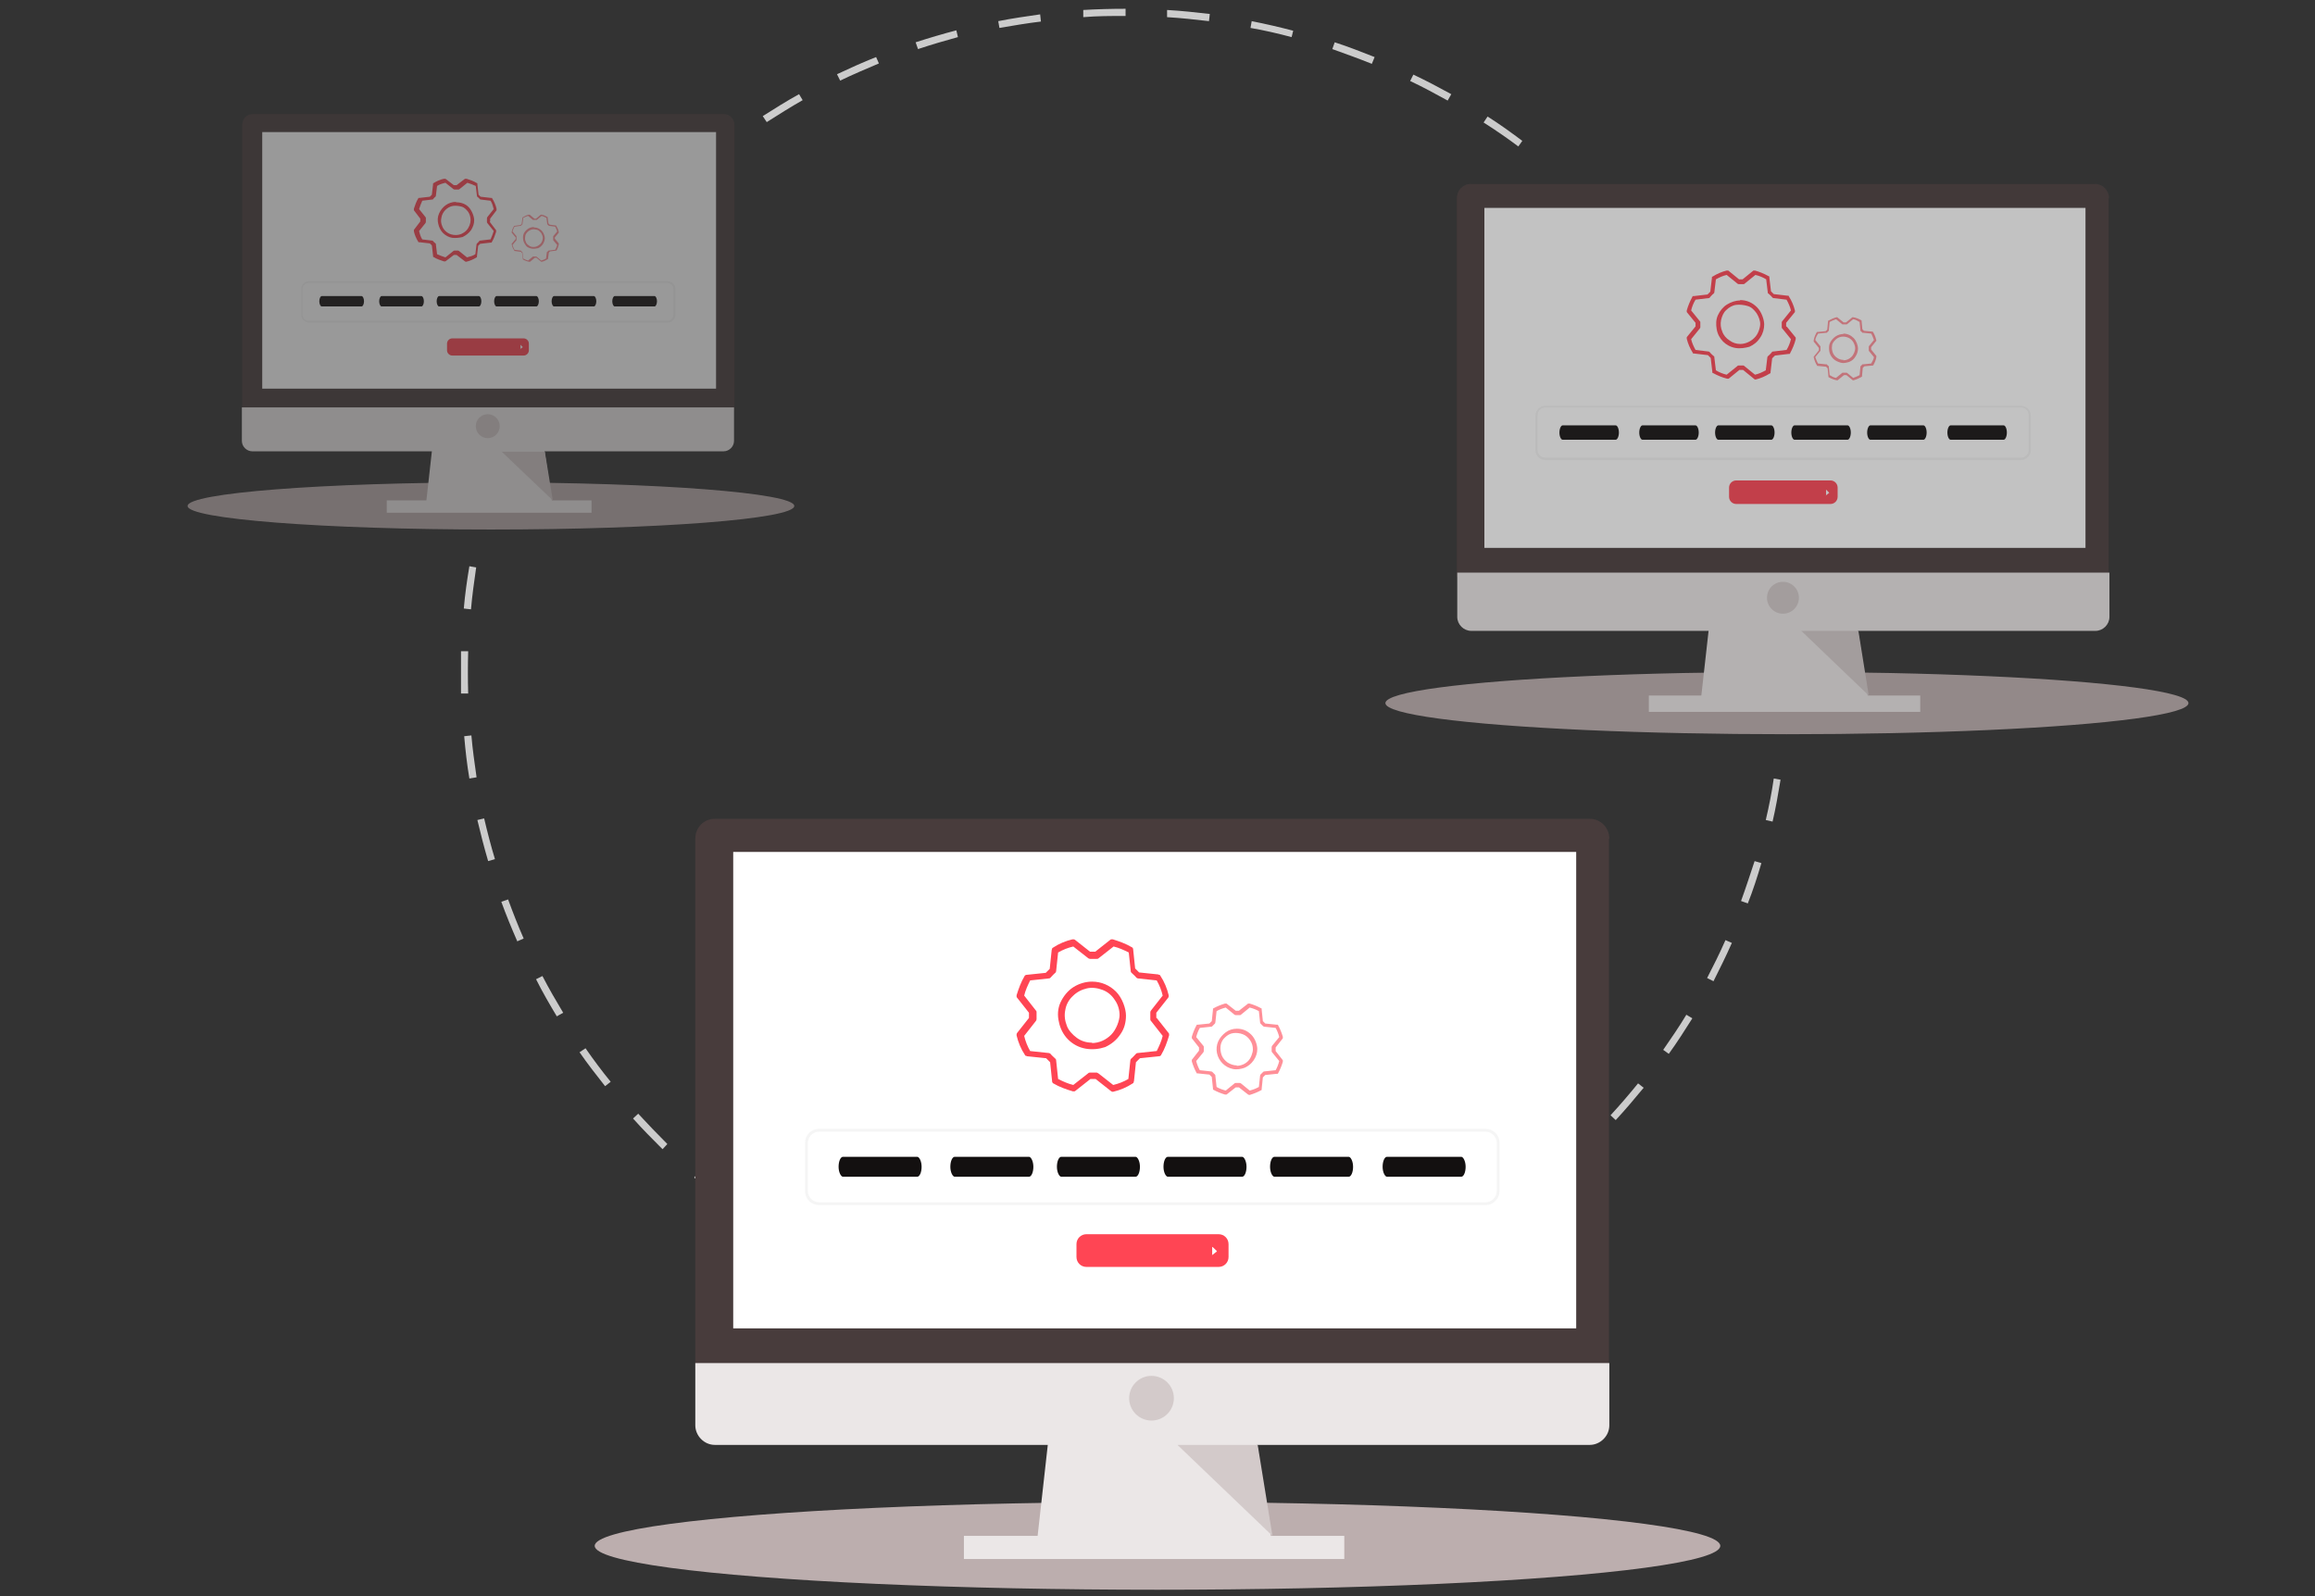 <?xml version="1.0" encoding="UTF-8"?>
<svg id="Ebene_1" xmlns="http://www.w3.org/2000/svg" version="1.1" viewBox="0 0 580 400">
  <rect x="0" y="0" width="580" height="400" fill="#333333" stroke="none"/>
  <!-- Generator: Adobe Illustrator 29.1.0, SVG Export Plug-In . SVG Version: 2.1.0 Build 142)  -->
  <defs>
    <style>
      .st0 {
        fill: #ff8f98;
      }

      .st1 {
        fill: #483c3c;
      }

      .st2 {
        fill: #bcaeae;
      }

      .st3 {
        fill: #ccc;
      }

      .st4 {
        fill: #fff;
      }

      .st5 {
        opacity: .7;
      }

      .st6 {
        opacity: .5;
      }

      .st7 {
        fill: #f5f5f5;
      }

      .st8 {
        fill: #131010;
      }

      .st9 {
        fill: #ff4554;
      }

      .st10 {
        fill: #ebe7e7;
      }

      .st11 {
        fill: #d3caca;
      }
    </style>
  </defs>
  <g class="st5">
    <g>
      <g>
        <ellipse class="st2" cx="447.7" cy="176.2" rx="100.6" ry="7.8"/>
        <polygon class="st10" points="468.3 176.4 426 175.9 426.2 174.8 428.2 156.9 465.3 156.9 468 174.8 468.2 176.2 468.3 176.4"/>
        <polygon class="st3" points="468.2 176.2 447.2 176.2 426 175.9 426.2 174.8 468 174.8 468.2 176.2"/>
        <path class="st1" d="M528.4,49.7c0-2-1.6-3.6-3.5-3.6h-156.4c-2,0-3.5,1.6-3.5,3.6h0v94.8h163.3V49.7Z"/>
        <path class="st10" d="M365.1,143.5v11.1c0,1.9,1.6,3.5,3.5,3.5h156.4c1.9,0,3.5-1.6,3.5-3.5v-11.1h-163.3Z"/>
        <rect class="st4" x="371.9" y="52.1" width="150.6" height="85.2"/>
        <rect class="st10" x="413.1" y="174.3" width="68" height="4.1"/>
        <polygon class="st11" points="451.3 158.1 468.2 174.3 465.6 158.1 451.3 158.1"/>
        <circle class="st11" cx="446.7" cy="149.8" r="4"/>
      </g>
      <path class="st7" d="M506.3,115.3h-119.1c-1.4,0-2.5-1.1-2.5-2.5v-8.6c0-1.4,1.1-2.5,2.5-2.5h119.1c1.4,0,2.5,1.1,2.5,2.5v8.6c0,1.3-1.1,2.5-2.5,2.5ZM387.2,102.1c-1.1,0-2,.9-2,2v8.6c0,1.1.9,2,2,2h119.1c1.1,0,2-.9,2-2v-8.6c0-1.1-.9-2-2-2h-119.1Z"/>
      <path class="st9" d="M458.6,126.3h-23.6c-1,0-1.8-.8-1.8-1.8v-2.3c0-1,.8-1.8,1.8-1.8h23.6c1,0,1.8.8,1.8,1.8v2.3c0,1-.8,1.8-1.8,1.8Z"/>
      <g>
        <path class="st8" d="M391.5,106.6c-.4,0-.8.8-.8,1.8s.4,1.8.8,1.8h13.3c.4,0,.8-.8.8-1.8s-.4-1.8-.8-1.8h-13.3Z"/>
        <path class="st8" d="M411.5,106.6c-.4,0-.8.8-.8,1.8s.4,1.8.8,1.8h13.3c.4,0,.8-.8.8-1.8s-.4-1.8-.8-1.8h-13.3Z"/>
        <path class="st8" d="M430.5,106.6c-.4,0-.8.8-.8,1.8s.4,1.8.8,1.8h13.3c.4,0,.8-.8.8-1.8s-.4-1.8-.8-1.8h-13.3Z"/>
        <path class="st8" d="M449.6,106.6c-.4,0-.8.8-.8,1.8s.4,1.8.8,1.8h13.3c.4,0,.8-.8.8-1.8s-.4-1.8-.8-1.8h-13.3Z"/>
        <path class="st8" d="M468.6,106.6c-.4,0-.8.8-.8,1.8s.4,1.8.8,1.8h13.3c.4,0,.8-.8.8-1.8s-.4-1.8-.8-1.8h-13.3Z"/>
        <path class="st8" d="M488.7,106.6c-.4,0-.8.8-.8,1.8s.4,1.8.8,1.8h13.3c.4,0,.8-.8.8-1.8s-.4-1.8-.8-1.8h-13.3Z"/>
      </g>
      <path class="st4" d="M457.4,124.2h0q0,0,0,0l.9-.7h0c0,0-.8-.8-.8-.8h0v1.5h0Z"/>
    </g>
    <path class="st9" d="M436,75.3c-1.2,0-2.3.4-3.3,1s-1.8,1.6-2.3,2.7-.5,2.3-.3,3.5c.2,1.2.8,2.3,1.6,3.1s1.9,1.4,3.1,1.6,2.4,0,3.5-.3c1.1-.5,2-1.2,2.7-2.3.7-1,1-2.2,1-3.3s-.6-3.1-1.8-4.3-2.6-1.8-4.3-1.8ZM436,86.2c-1,0-1.9-.3-2.7-.9-.8-.5-1.5-1.3-1.8-2.2-.4-.9-.5-1.9-.3-2.9.2-.9.6-1.9,1.3-2.5.7-.7,1.6-1.2,2.5-1.3s1.9,0,2.9.3,1.6,1,2.2,1.8c.5.8.9,1.8.9,2.7s-.5,2.6-1.5,3.5c-.9.9-2.2,1.5-3.5,1.5h0ZM447.5,81.8v-.9l2.2-2.7s0-.2,0-.2v-.2c-.3-1.2-.8-2.4-1.5-3.5,0,0,0-.2-.2-.2,0,0-.2,0-.2,0l-3.4-.4c-.2-.2-.5-.5-.7-.7l-.4-3.4c0,0,0-.2,0-.2,0,0,0-.2-.2-.2-1.1-.6-2.3-1.1-3.4-1.4h-.2c0,0-.2,0-.2,0l-2.7,2.2h-.9l-2.7-2.2s-.2,0-.2,0h-.2c-1.2.3-2.4.8-3.5,1.5,0,0-.2,0-.2.2,0,0,0,.2,0,.2l-.4,3.4c-.2.2-.5.5-.7.7l-3.4.4c0,0-.2,0-.2,0,0,0-.2,0-.2.2-.6,1.1-1.1,2.3-1.4,3.4v.2c0,0,0,.2,0,.2l2.2,2.7v.9l-2.2,2.7s0,.2,0,.2v.2c.3,1.2.8,2.4,1.5,3.5,0,0,0,.2.2.2,0,0,.2,0,.2,0l3.4.4.7.7.4,3.4c0,0,0,.2,0,.2,0,0,0,.2.2.2,1.1.6,2.3,1.1,3.5,1.4h.2c0,0,.2,0,.2,0l2.7-2.2h.9l2.7,2.2c0,0,.2.2.3.2h.2c1.2-.3,2.4-.8,3.5-1.5,0,0,.2,0,.2-.2,0,0,0-.2,0-.2l.4-3.4.7-.7,3.4-.4c0,0,.2,0,.2,0,0,0,.2,0,.2-.2.6-1.1,1.1-2.3,1.4-3.5v-.2c0,0,0-.2,0-.2l-2.2-2.7h0ZM447.5,87.7l-3.3.4c-.2,0-.2,0-.3.2-.3.3-.5.6-.9.9,0,0-.2.2-.2.3l-.4,3.3c-.9.5-1.8.9-2.7,1.1l-2.6-2.1c0,0-.2-.2-.3-.2h-1.2c-.2,0-.2,0-.4.2l-2.6,2.1c-.9-.2-1.9-.6-2.7-1.1l-.4-3.3c0-.2,0-.2-.2-.3-.3-.3-.6-.5-.9-.9,0,0-.2-.2-.3-.2l-3.3-.4c-.5-.9-.9-1.8-1.1-2.7l2.1-2.6c0,0,.2-.2.2-.4v-1.2c0-.2,0-.2-.2-.4l-2.1-2.6c.2-.9.6-1.9,1.1-2.7l3.3-.4c.2,0,.2,0,.3-.2.3-.3.5-.6.9-.9,0,0,.2-.2.2-.3l.4-3.3c.9-.5,1.8-.9,2.7-1.1l2.6,2.1c0,0,.2.2.4.2h1.2c.2,0,.2,0,.4-.2l2.6-2.1c.9.2,1.9.6,2.7,1.1l.4,3.3c0,.2,0,.2.2.3.3.3.6.5.9.9,0,0,.2.2.3.2l3.3.4c.5.9.9,1.8,1.1,2.7l-2.1,2.6c0,0-.2.2-.2.4v1.2c0,.2,0,.2.2.4l2.1,2.6c-.2.9-.6,1.9-1.1,2.7h0Z"/>
    <path class="st0" d="M461.9,83.7c-.7,0-1.4.2-2,.6s-1.1,1-1.4,1.6-.3,1.4-.2,2.1c.1.7.5,1.4,1,1.9s1.2.8,1.9,1,1.4,0,2.1-.2c.7-.3,1.2-.7,1.6-1.4.4-.6.6-1.3.6-2s-.4-1.9-1.1-2.6-1.6-1.1-2.6-1.1ZM461.9,90.2c-.6,0-1.2-.2-1.6-.5-.5-.3-.9-.8-1.1-1.3-.2-.6-.3-1.1-.2-1.7,0-.6.4-1.1.8-1.5.4-.4.9-.7,1.5-.8s1.2,0,1.7.2,1,.6,1.3,1.1c.3.5.5,1.1.5,1.6s-.3,1.5-.9,2.1c-.6.6-1.3.9-2.1.9h0ZM468.8,87.6v-.6l1.3-1.6s0,0,0-.1h0c-.2-.9-.5-1.6-.9-2.2,0,0,0,0,0,0,0,0,0,0-.1,0l-2.1-.2c-.1-.1-.3-.3-.4-.4l-.2-2.1s0,0,0-.1c0,0,0,0,0,0-.7-.4-1.4-.7-2.1-.8h-.1s0,0-.1,0l-1.6,1.3h-.6l-1.6-1.3s0,0-.1,0h-.1c-.7.2-1.4.5-2.1.9,0,0,0,0,0,0,0,0,0,0,0,.1l-.2,2.1c-.1.1-.3.3-.4.4l-2.1.2s0,0-.1,0c0,0,0,0,0,0-.4.7-.7,1.4-.8,2.1h0c0,.2,0,.2,0,.3l1.3,1.6v.6l-1.3,1.6s0,0,0,.1h0c.2.9.5,1.6.9,2.2,0,0,0,0,0,0,0,0,0,0,.1,0l2.1.2.4.4.2,2.1s0,0,0,.1c0,0,0,0,0,0,.7.4,1.4.7,2.1.8h.1s0,0,.1,0l1.6-1.3h.6l1.6,1.3s.1,0,.2,0h0c.7-.2,1.4-.5,2.1-.9,0,0,0,0,0,0,0,0,0,0,0-.1l.2-2.1.4-.4,2.1-.2s0,0,.1,0c0,0,0,0,0,0,.4-.7.7-1.4.8-2.1h0c0-.2,0-.2,0-.3l-1.3-1.6h0ZM468.8,91.1l-2,.2c0,0-.1,0-.2,0-.2.2-.3.4-.5.5,0,0,0,.1,0,.2l-.2,2c-.5.3-1.1.5-1.6.7l-1.6-1.3s-.1,0-.2,0h-.7c0,0-.1,0-.2,0l-1.6,1.3c-.6-.1-1.1-.4-1.6-.7l-.2-2c0,0,0-.1,0-.2-.2-.2-.4-.3-.5-.5,0,0-.1,0-.2,0l-2-.2c-.3-.5-.5-1.1-.7-1.6l1.3-1.6s0-.1,0-.2v-.7c0,0,0-.1,0-.2l-1.3-1.6c.1-.6.4-1.1.7-1.6l2-.2c0,0,.1,0,.2,0,.2-.2.3-.4.5-.5,0,0,0-.1,0-.2l.2-2c.5-.3,1.1-.5,1.6-.7l1.6,1.3s.1,0,.2,0h.7c0,0,.1,0,.2,0l1.6-1.3c.6.1,1.1.4,1.6.7l.2,2c0,0,0,.1,0,.2.2.2.4.3.5.5,0,0,.1,0,.2,0l2,.2c.3.5.5,1.1.7,1.6l-1.3,1.6s0,.1,0,.2v.7c0,0,0,.1,0,.2l1.3,1.6c-.1.6-.4,1.1-.7,1.6h0Z"/>
  </g>
  <g class="st6">
    <g>
      <g>
        <ellipse class="st2" cx="123" cy="126.8" rx="76" ry="5.9"/>
        <polygon class="st10" points="138.6 126.9 106.6 126.6 106.8 125.7 108.3 112.2 136.3 112.2 138.3 125.7 138.5 126.8 138.6 126.9"/>
        <polygon class="st3" points="138.5 126.8 122.6 126.8 106.6 126.6 106.8 125.7 138.3 125.7 138.5 126.8"/>
        <path class="st1" d="M184,31.3c0-1.5-1.2-2.7-2.6-2.7H63.3c-1.5,0-2.6,1.2-2.6,2.7h0v71.6h123.3V31.3Z"/>
        <path class="st10" d="M60.6,102.1v8.4c0,1.4,1.2,2.6,2.6,2.6h118.1c1.4,0,2.6-1.2,2.6-2.6v-8.4H60.6Z"/>
        <rect class="st4" x="65.7" y="33.1" width="113.7" height="64.3"/>
        <rect class="st10" x="96.9" y="125.4" width="51.3" height="3.1"/>
        <polygon class="st11" points="125.7 113.2 138.5 125.4 136.5 113.2 125.7 113.2"/>
        <circle class="st11" cx="122.2" cy="106.8" r="3"/>
      </g>
      <path class="st7" d="M167.3,80.8h-89.9c-1,0-1.9-.8-1.9-1.9v-6.5c0-1,.8-1.9,1.9-1.9h89.9c1,0,1.9.8,1.9,1.9v6.5c0,1-.8,1.9-1.9,1.9ZM77.3,70.9c-.8,0-1.5.7-1.5,1.5v6.5c0,.8.7,1.5,1.5,1.5h89.9c.8,0,1.5-.7,1.5-1.5v-6.5c0-.8-.7-1.5-1.5-1.5h-89.9Z"/>
      <path class="st9" d="M131.2,89.1h-17.9c-.7,0-1.3-.6-1.3-1.3v-1.7c0-.7.6-1.3,1.3-1.3h17.9c.7,0,1.3.6,1.3,1.3v1.7c0,.7-.6,1.3-1.3,1.3Z"/>
      <g>
        <path class="st8" d="M80.6,74.2c-.3,0-.6.6-.6,1.3s.3,1.3.6,1.3h10c.3,0,.6-.6.6-1.3s-.3-1.3-.6-1.3h-10Z"/>
        <path class="st8" d="M95.6,74.2c-.3,0-.6.6-.6,1.3s.3,1.3.6,1.3h10c.3,0,.6-.6.6-1.3s-.3-1.3-.6-1.3h-10Z"/>
        <path class="st8" d="M110,74.2c-.3,0-.6.6-.6,1.3s.3,1.3.6,1.3h10c.3,0,.6-.6.6-1.3s-.3-1.3-.6-1.3h-10Z"/>
        <path class="st8" d="M124.4,74.2c-.3,0-.6.6-.6,1.3s.3,1.3.6,1.3h10c.3,0,.6-.6.6-1.3s-.3-1.3-.6-1.3h-10Z"/>
        <path class="st8" d="M138.8,74.2c-.3,0-.6.6-.6,1.3s.3,1.3.6,1.3h10c.3,0,.6-.6.6-1.3s-.3-1.3-.6-1.3h-10Z"/>
        <path class="st8" d="M154,74.2c-.3,0-.6.6-.6,1.3s.3,1.3.6,1.3h10c.3,0,.6-.6.6-1.3s-.3-1.3-.6-1.3h-10Z"/>
      </g>
      <path class="st4" d="M130.3,87.5h0q0,0,0,0l.7-.5h0c0,0-.6-.6-.6-.6h0v1.1h0Z"/>
    </g>
    <path class="st9" d="M114.2,50.6c-.9,0-1.8.3-2.5.8s-1.3,1.2-1.7,2.1-.4,1.8-.2,2.6c.2.9.6,1.7,1.2,2.3s1.5,1.1,2.3,1.2,1.8,0,2.6-.2c.8-.4,1.5-.9,2.1-1.7.5-.8.8-1.6.8-2.5s-.5-2.3-1.3-3.2-2-1.3-3.2-1.3ZM114.2,58.9c-.8,0-1.5-.2-2.1-.6-.6-.4-1.1-1-1.3-1.6-.3-.7-.4-1.4-.2-2.2.1-.7.5-1.4,1-1.9.5-.5,1.2-.9,1.9-1s1.5,0,2.2.2,1.2.8,1.6,1.3c.4.6.6,1.3.6,2.1s-.4,1.9-1.1,2.6c-.7.7-1.6,1.1-2.6,1.1h0ZM122.8,55.5v-.7l1.6-2.1s0-.1,0-.2v-.2c-.2-.9-.6-1.8-1.1-2.6,0,0,0-.1-.1-.1,0,0-.1,0-.2,0l-2.6-.3c-.2-.2-.4-.4-.5-.5l-.3-2.6c0,0,0-.1,0-.2,0,0,0-.1-.1-.1-.8-.5-1.7-.8-2.6-1.1h-.2c0,0-.1,0-.2,0l-2.1,1.6h-.7l-2.1-1.6s-.1,0-.2,0h-.2c-.9.2-1.8.6-2.6,1.1,0,0-.1,0-.1.1,0,0,0,.1,0,.2l-.3,2.6c-.2.2-.4.4-.5.5l-2.6.3c0,0-.1,0-.2,0,0,0-.1,0-.1.1-.5.8-.8,1.7-1.1,2.6v.2c0,0,0,.1,0,.2l1.6,2.1v.7l-1.6,2.1s0,.1,0,.2v.2c.2.9.6,1.8,1.1,2.6,0,0,0,.1.1.1,0,0,.1,0,.2,0l2.6.3.5.5.3,2.6c0,0,0,.1,0,.2,0,0,0,.1.1.1.8.5,1.7.8,2.6,1.1h.2c0,0,.1,0,.2,0l2.1-1.6h.7l2.1,1.6c0,0,.2.1.2.1h.1c.9-.2,1.8-.6,2.6-1.1,0,0,.1,0,.1-.1,0,0,0-.1,0-.2l.3-2.6.5-.5,2.6-.3c0,0,.1,0,.2,0,0,0,.1,0,.1-.1.5-.8.8-1.7,1.1-2.6v-.2c0,0,0-.1,0-.2l-1.6-2.1h0ZM122.8,60l-2.5.3c-.1,0-.2,0-.2.1-.2.2-.4.5-.6.6,0,0-.1.2-.1.2l-.3,2.5c-.6.4-1.3.6-2.1.8l-2-1.6c0,0-.2-.1-.2-.1h-.9c-.1,0-.2,0-.3.1l-2,1.6c-.7-.2-1.4-.5-2.1-.8l-.3-2.5c0-.1,0-.2-.1-.2-.2-.2-.5-.4-.6-.6,0,0-.2-.1-.2-.1l-2.5-.3c-.4-.6-.6-1.3-.8-2.1l1.6-2c0,0,.1-.2.1-.3v-.9c0-.1,0-.2-.1-.3l-1.6-2c.2-.7.5-1.4.8-2.1l2.5-.3c.1,0,.2,0,.2-.1.2-.2.4-.5.6-.6,0,0,.1-.2.1-.2l.3-2.5c.6-.4,1.3-.6,2.1-.8l2,1.6c0,0,.2.1.3.1h.9c.1,0,.2,0,.3-.1l2-1.6c.7.2,1.4.5,2.1.8l.3,2.5c0,.1,0,.2.1.2.2.2.5.4.6.6,0,0,.2.1.2.1l2.5.3c.4.6.6,1.3.8,2.1l-1.6,2c0,0-.1.2-.1.3v.9c0,.1,0,.2.1.3l1.6,2c-.2.7-.5,1.4-.8,2.1h0Z"/>
    <path class="st0" d="M133.7,56.9c-.5,0-1.1.2-1.5.5s-.8.7-1,1.2-.2,1.1-.1,1.6c.1.5.4,1,.7,1.4s.9.6,1.4.7,1.1,0,1.6-.1c.5-.2.9-.6,1.2-1,.3-.5.5-1,.5-1.5s-.3-1.4-.8-1.9-1.2-.8-1.9-.8ZM133.7,61.9c-.5,0-.9-.1-1.2-.4-.4-.2-.7-.6-.8-1-.2-.4-.2-.8-.1-1.3,0-.4.3-.8.6-1.1.3-.3.7-.5,1.1-.6s.9,0,1.3.1.7.5,1,.8c.2.4.4.8.4,1.2s-.2,1.2-.7,1.6c-.4.4-1,.7-1.6.7h0ZM139,59.9v-.4l1-1.2s0,0,0-.1h0c-.1-.7-.4-1.2-.7-1.7,0,0,0,0,0,0,0,0,0,0-.1,0l-1.5-.2c-.1-.1-.2-.2-.3-.3l-.2-1.5s0,0,0-.1c0,0,0,0,0,0-.5-.3-1-.5-1.5-.6h-.1s0,0-.1,0l-1.2,1h-.4l-1.2-1s0,0-.1,0h-.1c-.6.1-1.1.4-1.6.7,0,0,0,0,0,0,0,0,0,0,0,.1l-.2,1.5c-.1.1-.2.2-.3.3l-1.5.2s0,0-.1,0c0,0,0,0,0,0-.3.5-.5,1-.6,1.5h0c0,.1,0,.2,0,.2l1,1.2v.4l-1,1.2s0,0,0,.1h0c.1.7.4,1.2.7,1.7,0,0,0,0,0,0,0,0,0,0,.1,0l1.5.2.3.3.2,1.5s0,0,0,.1c0,0,0,0,0,0,.5.3,1,.5,1.6.6h.1s0,0,.1,0l1.2-1h.4l1.2,1s.1,0,.1,0h0c.6-.1,1.1-.4,1.6-.7,0,0,0,0,0,0,0,0,0,0,0-.1l.2-1.5.3-.3,1.5-.2s0,0,.1,0c0,0,0,0,0,0,.3-.5.5-1,.6-1.6h0c0-.1,0-.2,0-.2l-1-1.2h0ZM139,62.6l-1.5.2c0,0-.1,0-.1,0-.1.1-.2.3-.4.4,0,0,0,.1,0,.1l-.2,1.5c-.4.2-.8.4-1.2.5l-1.2-1s-.1,0-.1,0h-.6c0,0-.1,0-.2,0l-1.2,1c-.4-.1-.8-.3-1.2-.5l-.2-1.5c0,0,0-.1,0-.1-.1-.1-.3-.2-.4-.4,0,0-.1,0-.1,0l-1.5-.2c-.2-.4-.4-.8-.5-1.2l1-1.2s0-.1,0-.2v-.6c0,0,0-.1,0-.2l-1-1.2c.1-.4.3-.8.5-1.2l1.5-.2c0,0,.1,0,.1,0,.1-.1.2-.3.4-.4,0,0,0-.1,0-.1l.2-1.5c.4-.2.8-.4,1.2-.5l1.2,1s.1,0,.2,0h.6c0,0,.1,0,.2,0l1.2-1c.4.1.8.3,1.2.5l.2,1.5c0,0,0,.1,0,.1.1.1.3.2.4.4,0,0,.1,0,.1,0l1.5.2c.2.4.4.8.5,1.2l-1,1.2s0,.1,0,.2v.6c0,0,0,.1,0,.2l1,1.2c-.1.4-.3.8-.5,1.2h0Z"/>
  </g>
  <path class="st3" d="M297.6,334.3c-1.8.2-3.5.3-5.3.4v-1.8c1.6-.1,3.4-.3,5.1-.4,1.7-.2,3.5-.4,5.3-.6l.2,1.8c-1.7.2-3.5.4-5.3.6ZM281.7,335c-3.5,0-7.1-.1-10.7-.3v-1.8c3.6.2,7.1.3,10.6.3v1.8ZM313.5,332l-.3-1.7c3.4-.7,6.9-1.4,10.3-2.3l.4,1.7c-3.5.8-7,1.6-10.4,2.3h0ZM260.4,333.7c-3.5-.5-7-1-10.5-1.7l.3-1.7c3.4.7,6.9,1.2,10.4,1.7l-.2,1.7ZM334.1,326.6l-.6-1.7c3.3-1.1,6.7-2.3,9.9-3.6l.7,1.6c-3.3,1.4-6.6,2.6-10,3.7h0ZM239.5,329.6c-3.4-.9-6.9-1.9-10.2-3.1l.6-1.7c3.3,1.1,6.7,2.1,10.1,3l-.5,1.8ZM353.9,318.7l-.8-1.6c3.1-1.5,6.3-3.1,9.3-4.9l.9,1.5c-3.1,1.8-6.3,3.5-9.4,5ZM219.2,322.8c-3.3-1.3-6.6-2.8-9.8-4.3l.8-1.6c3.2,1.5,6.4,3,9.6,4.3l-.6,1.6ZM372.4,308.3l-1-1.5c2.9-1.9,5.8-3.9,8.6-6l1.1,1.4c-2.8,2.1-5.7,4.1-8.7,6.1ZM200,313.5c-3.1-1.7-6.1-3.6-9.1-5.5l1-1.5c2.9,1.9,6,3.8,9,5.5l-.9,1.5ZM389.5,295.5l-1.1-1.3c2.7-2.3,5.3-4.6,7.8-7.1l1.2,1.3c-2.5,2.4-5.2,4.8-7.9,7.1ZM182.2,301.8c-2.8-2.1-5.6-4.4-8.3-6.7l1.1-1.3c2.7,2.3,5.4,4.5,8.2,6.6l-1,1.4ZM404.8,280.7l-1.3-1.2c2.4-2.6,4.7-5.3,6.9-8l1.4,1.1c-2.3,2.8-4.6,5.5-7,8.1ZM166,288c-2.5-2.5-5-5-7.4-7.7l1.3-1.2c2.4,2.6,4.8,5.1,7.3,7.6l-1.2,1.3ZM418.1,264.1l-1.4-1c2-2.9,4-5.8,5.8-8.8l1.5.9c-1.9,3-3.8,6-5.9,8.9h0ZM151.6,272.2c-2.2-2.8-4.4-5.6-6.4-8.5l1.5-1c2,2.9,4.1,5.7,6.3,8.4l-1.4,1.1ZM429.3,245.9l-1.6-.8c1.6-3.1,3.2-6.3,4.6-9.5l1.6.7c-1.4,3.2-3,6.4-4.6,9.6h0ZM139.5,254.7c-1.8-3-3.6-6.1-5.2-9.3l1.6-.8c1.6,3.1,3.4,6.2,5.2,9.2l-1.6.9ZM437.9,226.4l-1.7-.6c1.2-3.3,2.3-6.7,3.4-10l1.7.5c-1,3.4-2.1,6.8-3.4,10.1ZM129.6,235.9c-1.4-3.2-2.8-6.6-4-9.9l1.7-.6c1.2,3.3,2.5,6.6,3.9,9.8l-1.6.7ZM444.1,205.9l-1.7-.4c.8-3.4,1.5-6.9,2-10.4l1.7.3c-.6,3.6-1.2,7.1-2,10.5ZM122.3,215.8c-1-3.4-1.9-6.9-2.7-10.3l1.7-.4c.8,3.4,1.7,6.9,2.7,10.2l-1.7.5ZM117.6,195.1c-.6-3.5-1-7.1-1.3-10.6l1.8-.2c.3,3.5.8,7,1.3,10.5l-1.8.3ZM117.3,173.8h-1.8c0-3.4,0-7,0-10.6h1.8c-.1,3.5-.1,7.1,0,10.6ZM118,152.7l-1.8-.2c.3-3.5.8-7.1,1.4-10.6l1.7.3c-.5,3.5-1,7-1.3,10.5ZM380.4,36.7c-2.8-2.1-5.7-4.1-8.7-6l1-1.5c3,1.9,5.9,4,8.7,6.1l-1,1.4ZM362.7,25.2c-3.1-1.7-6.2-3.4-9.4-4.9l.8-1.6c3.2,1.5,6.4,3.2,9.5,4.9l-.9,1.6ZM192.1,30.6l-1-1.5c3-1.9,6-3.8,9.1-5.5l.9,1.5c-3,1.7-6,3.6-9,5.5ZM343.7,16c-3.2-1.3-6.6-2.5-9.9-3.7l.6-1.7c3.4,1.1,6.7,2.4,10,3.7l-.7,1.7ZM210.5,20.2l-.8-1.6c3.2-1.5,6.5-3,9.8-4.3l.7,1.6c-3.3,1.4-6.6,2.8-9.7,4.3ZM323.6,9.3c-3.4-.9-6.8-1.7-10.3-2.3l.3-1.7c3.5.7,7,1.5,10.4,2.4l-.4,1.6ZM230,12.3l-.6-1.7c3.4-1.1,6.8-2.1,10.2-3l.4,1.7c-3.3.9-6.7,1.9-10,3ZM302.9,5.3c-3.5-.4-7-.8-10.5-1v-1.8c3.6.2,7.2.6,10.7,1l-.2,1.8ZM250.4,7l-.3-1.7c3.5-.7,7-1.2,10.5-1.7l.2,1.8c-3.4.4-6.9,1-10.4,1.6h0ZM281.9,4c-3.5,0-7,0-10.5.3v-1.8c3.4-.2,7-.3,10.6-.3v1.8Z"/>
  <g>
    <g>
      <g>
        <ellipse class="st2" cx="290" cy="387.4" rx="141" ry="11"/>
        <polygon class="st10" points="318.9 387.7 259.6 387 259.9 385.5 262.7 360.4 314.7 360.4 318.5 385.5 318.8 387.4 318.9 387.7"/>
        <polygon class="st3" points="318.8 387.4 289.2 387.4 259.6 387 259.9 385.5 318.5 385.5 318.8 387.4"/>
        <path class="st1" d="M403.2,210.2c0-2.8-2.2-5-4.9-5h-219.2c-2.8,0-4.9,2.2-4.9,5h0v132.9h228.9v-132.9Z"/>
        <path class="st10" d="M174.2,341.6v15.6c0,2.6,2.2,4.9,4.9,4.9h219.2c2.6,0,4.9-2.2,4.9-4.9v-15.6h-228.9Z"/>
        <rect class="st4" x="183.7" y="213.5" width="211.2" height="119.4"/>
        <rect class="st10" x="241.5" y="384.9" width="95.3" height="5.8"/>
        <polygon class="st11" points="295 362.1 318.8 384.9 315.1 362.1 295 362.1"/>
        <circle class="st11" cx="288.5" cy="350.4" r="5.6"/>
      </g>
      <path class="st7" d="M372.2,302h-167c-1.9,0-3.5-1.5-3.5-3.5v-12.1c0-1.9,1.5-3.5,3.5-3.5h167c1.9,0,3.5,1.5,3.5,3.5v12.1c0,1.8-1.5,3.5-3.5,3.5ZM205.2,283.6c-1.5,0-2.8,1.3-2.8,2.8v12.1c0,1.5,1.3,2.8,2.8,2.8h167c1.5,0,2.8-1.3,2.8-2.8v-12.1c0-1.5-1.3-2.8-2.8-2.8h-167Z"/>
      <path class="st9" d="M305.3,317.5h-33.1c-1.4,0-2.5-1.1-2.5-2.5v-3.2c0-1.4,1.1-2.5,2.5-2.5h33.1c1.4,0,2.5,1.1,2.5,2.5v3.2c0,1.4-1.1,2.5-2.5,2.5Z"/>
      <g>
        <path class="st8" d="M211.2,289.9c-.6,0-1.1,1.1-1.1,2.5s.6,2.5,1.1,2.5h18.6c.6,0,1.1-1.1,1.1-2.5s-.6-2.5-1.1-2.5h-18.6Z"/>
        <path class="st8" d="M239.2,289.9c-.6,0-1.1,1.1-1.1,2.5s.6,2.5,1.1,2.5h18.6c.6,0,1.1-1.1,1.1-2.5s-.6-2.5-1.1-2.5h-18.6Z"/>
        <path class="st8" d="M265.9,289.9c-.6,0-1.1,1.1-1.1,2.5s.6,2.5,1.1,2.5h18.6c.6,0,1.1-1.1,1.1-2.5s-.6-2.5-1.1-2.5h-18.6Z"/>
        <path class="st8" d="M292.6,289.9c-.6,0-1.1,1.1-1.1,2.5s.6,2.5,1.1,2.5h18.6c.6,0,1.1-1.1,1.1-2.5s-.6-2.5-1.1-2.5h-18.6Z"/>
        <path class="st8" d="M319.3,289.9c-.6,0-1.1,1.1-1.1,2.5s.6,2.5,1.1,2.5h18.6c.6,0,1.1-1.1,1.1-2.5s-.6-2.5-1.1-2.5h-18.6Z"/>
        <path class="st8" d="M347.5,289.9c-.6,0-1.1,1.1-1.1,2.5s.6,2.5,1.1,2.5h18.6c.6,0,1.1-1.1,1.1-2.5s-.6-2.5-1.1-2.5h-18.6Z"/>
      </g>
      <path class="st4" d="M303.6,314.6h0q.1,0,0,0l1.3-1h0c0-.1-1.1-1.1-1.1-1.1h-.1v2.1h0Z"/>
    </g>
    <path class="st9" d="M273.6,246c-1.6,0-3.3.5-4.7,1.4s-2.5,2.3-3.2,3.8-.8,3.3-.4,4.9c.3,1.6,1.1,3.2,2.3,4.4s2.7,2,4.4,2.3,3.4.1,4.9-.4c1.5-.7,2.8-1.7,3.8-3.2,1-1.4,1.4-3,1.4-4.7s-.9-4.4-2.5-6-3.7-2.5-6-2.5ZM273.6,261.3c-1.4,0-2.7-.4-3.8-1.2-1.1-.8-2.1-1.9-2.5-3-.5-1.3-.7-2.6-.4-4,.2-1.3.9-2.6,1.9-3.5,1-1,2.2-1.6,3.5-1.9s2.7-.1,4,.4,2.3,1.4,3,2.5c.8,1.1,1.2,2.5,1.2,3.8s-.8,3.6-2.1,4.9c-1.3,1.3-3,2.1-4.9,2.1h.1ZM289.7,255.1v-1.3l3-3.8s.1-.2.1-.3v-.3c-.4-1.7-1.1-3.4-2.1-4.9,0,0-.1-.2-.2-.2,0,0-.2,0-.3-.1l-4.8-.5c-.3-.3-.7-.7-1-1l-.5-4.8c0-.1,0-.2-.1-.3,0,0-.1-.2-.2-.2-1.5-.9-3.2-1.5-4.8-2h-.3c-.1,0-.2,0-.3.1l-3.8,3h-1.3l-3.8-3s-.2-.1-.3-.1h-.3c-1.7.4-3.4,1.1-4.9,2.1,0,0-.2.1-.2.2,0,0,0,.2-.1.3l-.5,4.8c-.3.3-.7.7-1,1l-4.8.5c-.1,0-.2,0-.3.1,0,0-.2.1-.2.2-.9,1.5-1.5,3.2-2,4.8v.3c0,.1,0,.2.1.3l3,3.8v1.3l-3,3.8s-.1.2-.1.3v.3c.4,1.7,1.1,3.4,2.1,4.9,0,0,.1.2.2.2,0,0,.2,0,.3.1l4.8.5,1,1,.5,4.8c0,.1,0,.2.1.3,0,0,.1.2.2.2,1.5.9,3.2,1.5,4.9,2h.3c.1,0,.2,0,.3-.1l3.8-3h1.3l3.8,3c.1.1.3.2.4.2h.2c1.7-.4,3.4-1.1,4.9-2.1,0,0,.2-.1.2-.2,0,0,0-.2.1-.3l.5-4.8,1-1,4.8-.5c.1,0,.2,0,.3-.1,0,0,.2-.1.2-.2.9-1.5,1.5-3.2,2-4.9v-.3c0-.1,0-.2-.1-.3l-3-3.8h-.1ZM289.7,263.4l-4.7.5c-.2,0-.3.1-.4.2-.4.4-.8.9-1.2,1.2-.1.1-.2.3-.2.4l-.5,4.7c-1.2.7-2.5,1.2-3.8,1.5l-3.7-2.9c-.1,0-.3-.2-.4-.2h-1.7c-.2,0-.3,0-.5.2l-3.7,2.9c-1.3-.3-2.6-.9-3.8-1.5l-.5-4.7c0-.2-.1-.3-.2-.4-.4-.4-.9-.8-1.2-1.2-.1-.1-.3-.2-.4-.2l-4.7-.5c-.7-1.2-1.2-2.5-1.5-3.8l2.9-3.7c.1-.1.2-.3.2-.5v-1.7c0-.2,0-.3-.2-.5l-2.9-3.7c.3-1.3.9-2.6,1.5-3.8l4.7-.5c.2,0,.3-.1.4-.2.4-.4.8-.9,1.2-1.2.1-.1.2-.3.2-.4l.5-4.7c1.2-.7,2.5-1.2,3.8-1.5l3.7,2.9c.1.1.3.2.5.2h1.7c.2,0,.3,0,.5-.2l3.7-2.9c1.3.3,2.6.9,3.8,1.5l.5,4.7c0,.2.1.3.2.4.4.4.9.8,1.2,1.2.1.1.3.2.4.2l4.7.5c.7,1.2,1.2,2.5,1.5,3.8l-2.9,3.7c-.1.1-.2.3-.2.5v1.7c0,.2,0,.3.2.5l2.9,3.7c-.3,1.3-.9,2.6-1.5,3.8h-.1Z"/>
    <path class="st0" d="M309.9,257.8c-1,0-2,.3-2.8.9s-1.5,1.4-1.9,2.3-.5,2-.3,2.9c.2,1,.7,1.9,1.4,2.6s1.6,1.2,2.6,1.4,2,0,2.9-.3c.9-.4,1.7-1,2.3-1.9.6-.9.9-1.8.9-2.8s-.5-2.6-1.5-3.6-2.2-1.5-3.6-1.5ZM309.9,267c-.9,0-1.6-.3-2.3-.7-.7-.5-1.2-1.1-1.5-1.8-.3-.8-.4-1.6-.3-2.4.1-.8.5-1.6,1.1-2.1.6-.6,1.3-1,2.1-1.1s1.6,0,2.4.3,1.4.9,1.8,1.5c.5.7.7,1.5.7,2.3s-.5,2.2-1.2,2.9c-.8.8-1.8,1.2-2.9,1.2h0ZM319.6,263.3v-.8l1.8-2.3s0-.1,0-.2v-.2c-.3-1-.7-2-1.2-2.9,0,0,0-.1-.1-.1,0,0-.1,0-.2,0l-2.9-.3c-.2-.2-.4-.4-.6-.6l-.3-2.9c0,0,0-.1,0-.2,0,0,0-.1-.1-.1-.9-.5-1.9-.9-2.9-1.2h-.2c0,0-.1,0-.2,0l-2.3,1.8h-.8l-2.3-1.8s-.1,0-.2,0h-.2c-1,.3-2,.7-2.9,1.2,0,0-.1,0-.1.1,0,0,0,.1,0,.2l-.3,2.9c-.2.2-.4.4-.6.6l-2.9.3c0,0-.1,0-.2,0,0,0-.1,0-.1.1-.5.9-.9,1.9-1.2,2.9v.2c0,0,0,.1,0,.2l1.8,2.3v.8l-1.8,2.3s0,.1,0,.2v.2c.3,1,.7,2,1.2,2.9,0,0,0,.1.1.1,0,0,.1,0,.2,0l2.9.3.6.6.3,2.9c0,0,0,.1,0,.2,0,0,0,.1.1.1.9.5,1.9.9,2.9,1.2h.2c0,0,.1,0,.2,0l2.3-1.8h.8l2.3,1.8c0,0,.2.1.3.1h.1c1-.3,2-.7,2.9-1.2,0,0,.1,0,.1-.1,0,0,0-.1,0-.2l.3-2.9.6-.6,2.9-.3c0,0,.1,0,.2,0,0,0,.1,0,.1-.1.5-.9.9-1.9,1.2-2.9v-.2c0,0,0-.1,0-.2l-1.8-2.3h0ZM319.6,268.2l-2.8.3c-.1,0-.2,0-.3.1-.3.3-.5.5-.7.7,0,0-.1.2-.1.3l-.3,2.8c-.7.4-1.5.7-2.3.9l-2.2-1.8c0,0-.2-.1-.3-.1h-1c-.1,0-.2,0-.3.1l-2.2,1.8c-.8-.2-1.6-.5-2.3-.9l-.3-2.8c0-.1,0-.2-.1-.3-.3-.3-.5-.5-.7-.7,0,0-.2-.1-.3-.1l-2.8-.3c-.4-.7-.7-1.5-.9-2.3l1.8-2.2c0,0,.1-.2.1-.3v-1c0-.1,0-.2-.1-.3l-1.8-2.2c.2-.8.5-1.6.9-2.3l2.8-.3c.1,0,.2,0,.3-.1.3-.3.5-.5.7-.7,0,0,.1-.2.1-.3l.3-2.8c.7-.4,1.5-.7,2.3-.9l2.2,1.8c0,0,.2.1.3.1h1c.1,0,.2,0,.3-.1l2.2-1.8c.8.2,1.6.5,2.3.9l.3,2.8c0,.1,0,.2.1.3.3.3.5.5.7.7,0,0,.2.1.3.1l2.8.3c.4.7.7,1.5.9,2.3l-1.8,2.2c0,0-.1.2-.1.3v1c0,.1,0,.2.1.3l1.8,2.2c-.2.8-.5,1.6-.9,2.3h0Z"/>
  </g>
</svg>